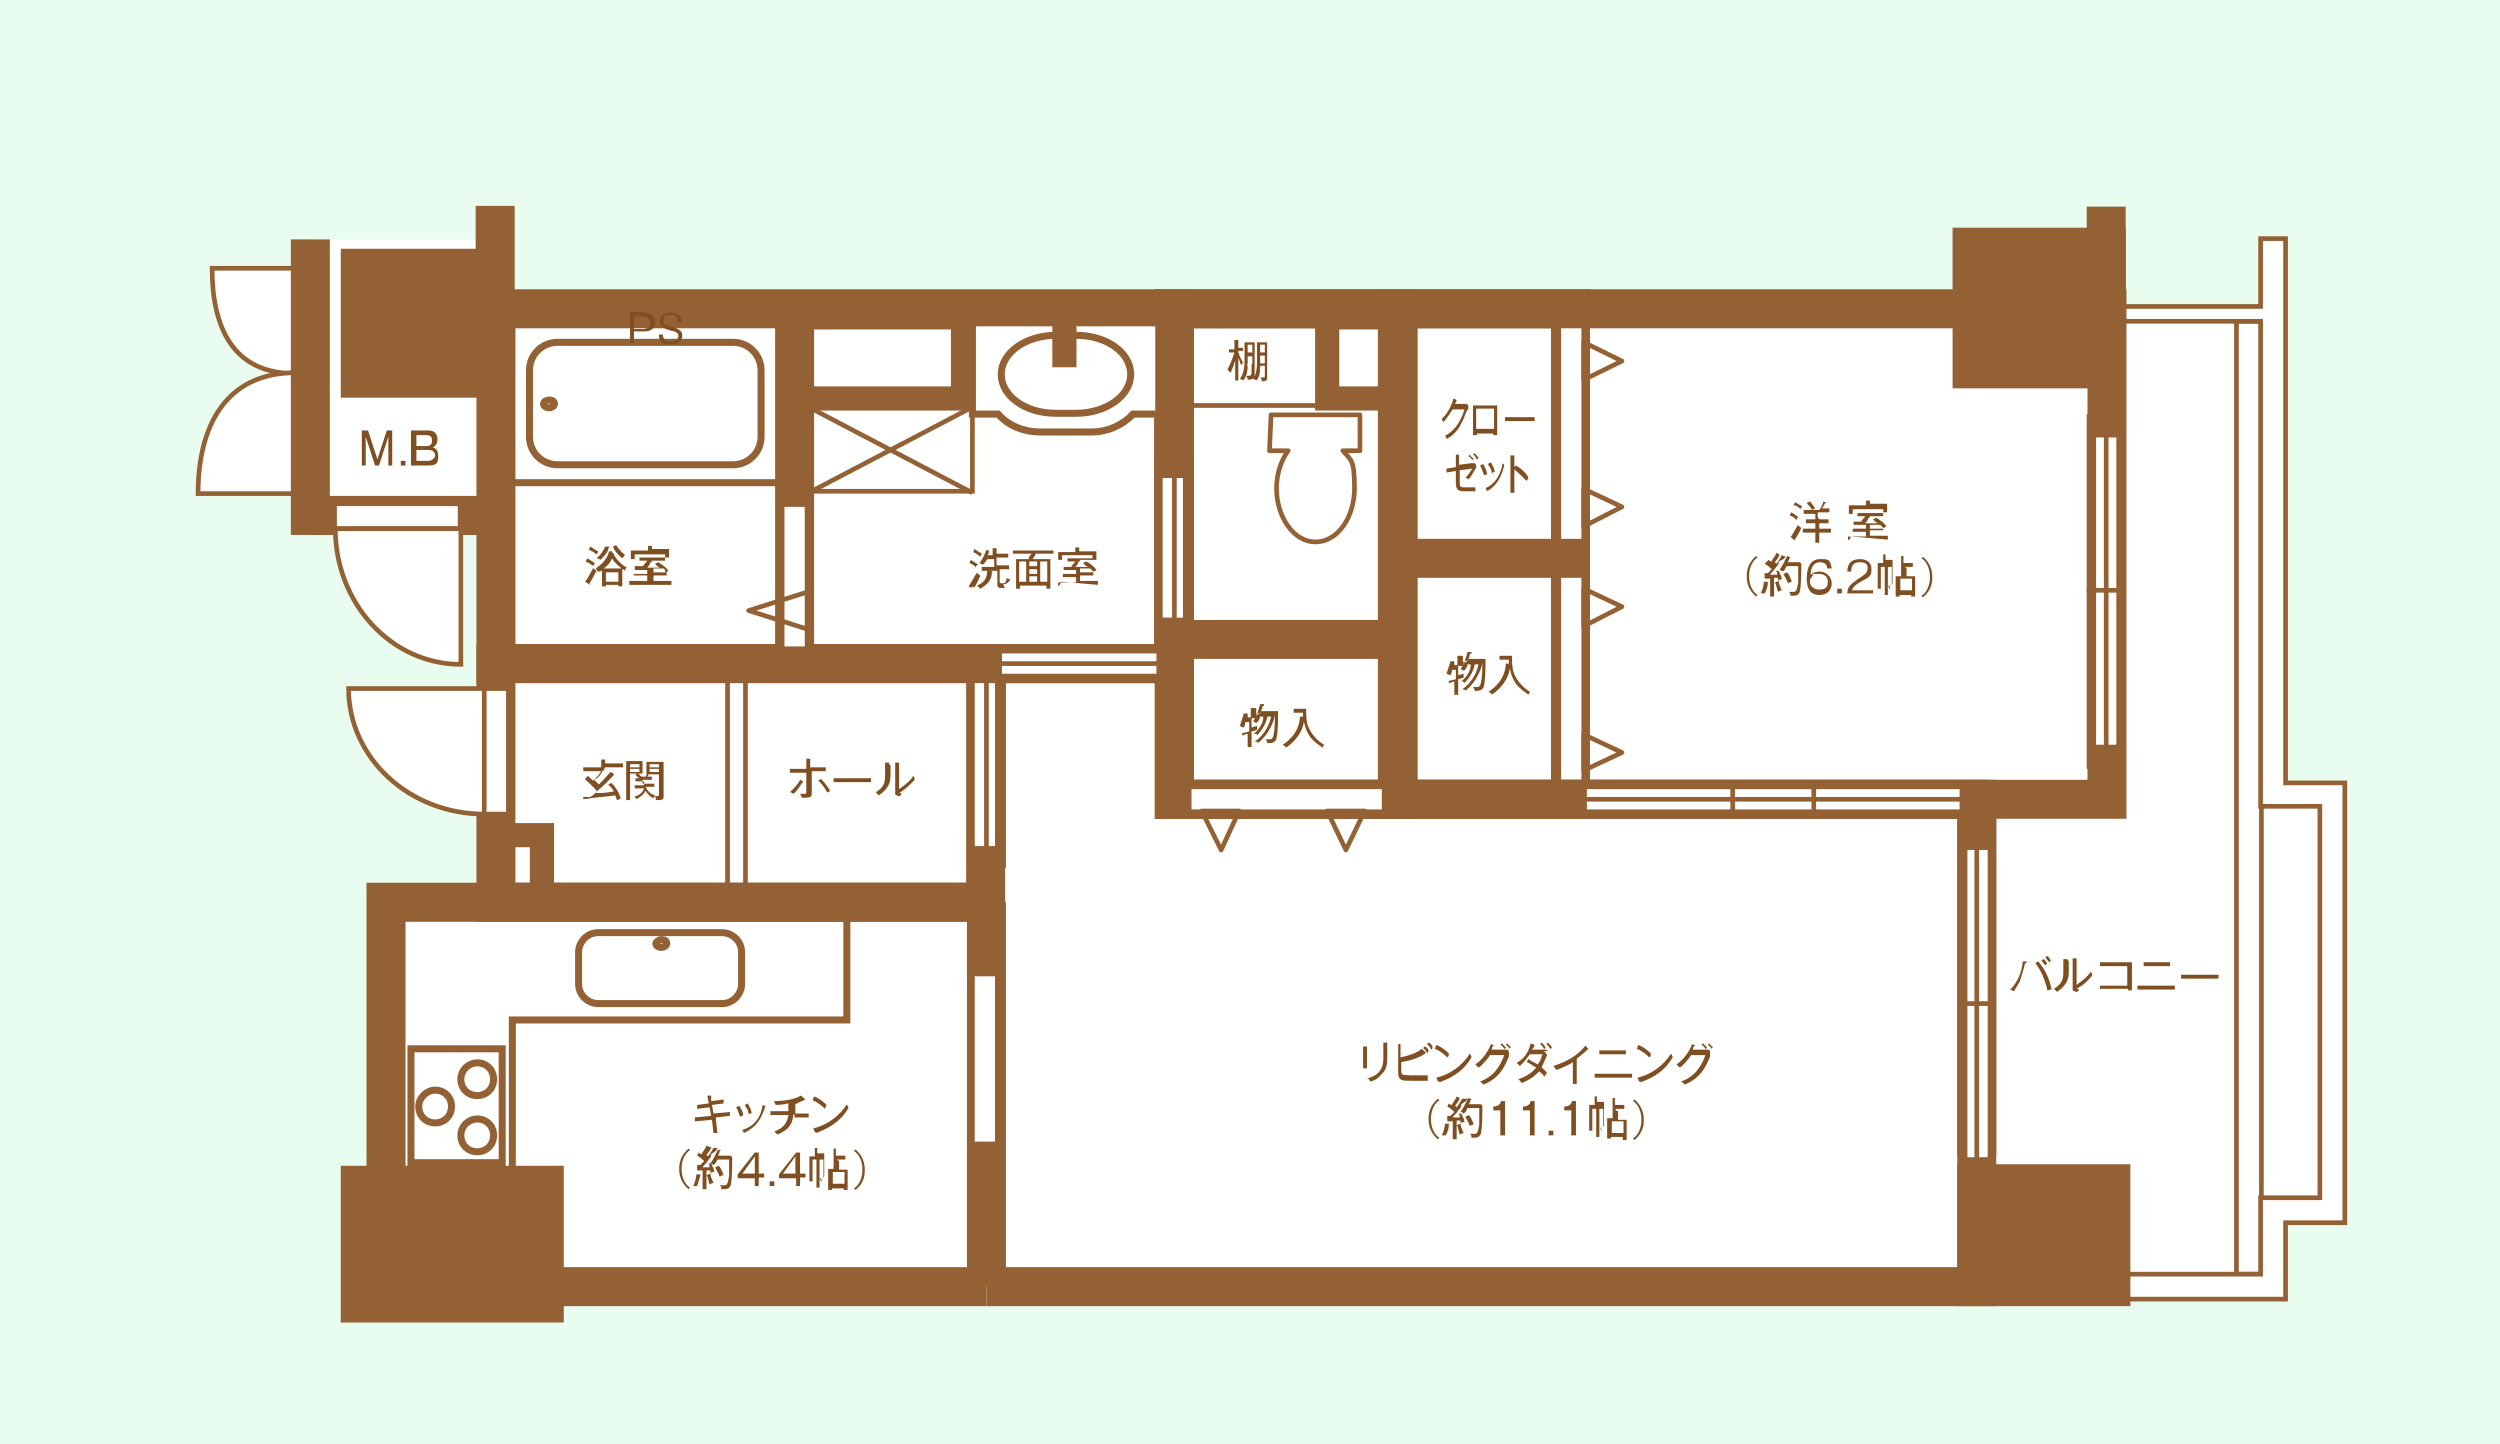 <?xml version="1.0" encoding="UTF-8"?>
<svg id="_レイヤー_1" data-name=" レイヤー 1" xmlns="http://www.w3.org/2000/svg" version="1.1" viewBox="0 0 320.6 185.2">
  <defs>
    <style>
      .cls-1, .cls-2 {
        stroke-width: .8px;
      }

      .cls-1, .cls-2, .cls-3, .cls-4, .cls-5, .cls-6, .cls-7, .cls-8, .cls-9, .cls-10, .cls-11 {
        stroke: #946134;
      }

      .cls-1, .cls-2, .cls-4, .cls-5, .cls-6, .cls-7, .cls-8, .cls-10, .cls-11 {
        stroke-miterlimit: 10;
      }

      .cls-1, .cls-8 {
        fill: #946134;
      }

      .cls-2, .cls-3, .cls-4, .cls-5, .cls-6, .cls-7 {
        fill: none;
      }

      .cls-12 {
        fill: #804f21;
      }

      .cls-12, .cls-13, .cls-14 {
        stroke-width: 0px;
      }

      .cls-3, .cls-4, .cls-9, .cls-10 {
        stroke-width: .6px;
      }

      .cls-3, .cls-9 {
        stroke-linecap: round;
        stroke-linejoin: round;
      }

      .cls-5, .cls-8 {
        stroke-width: 5px;
      }

      .cls-6, .cls-11 {
        stroke-width: .9px;
      }

      .cls-7 {
        stroke-width: 3.1px;
      }

      .cls-13 {
        fill: #e8fcef;
      }

      .cls-9, .cls-10, .cls-14, .cls-11 {
        fill: #fff;
      }
    </style>
  </defs>
  <rect class="cls-13" x="-3.1" y="-.7" width="334.9" height="190.7"/>
  <g>
    <polygon class="cls-14" points="289.9 39.3 268.5 39.3 268.5 100.9 252 100.9 252 166.6 293.2 166.6 293.2 156.7 300.8 156.7 300.8 100.3 293.2 100.3 293.2 92.8 293.2 37.9 293.2 30.6 289.9 30.6 289.9 39.3"/>
    <g>
      <g>
        <polyline class="cls-14" points="128.3 166.8 51.2 166.8 51.2 117.5 128.3 117.5"/>
        <rect class="cls-14" x="65.5" y="86.9" width="62.8" height="30.6"/>
        <polyline class="cls-14" points="128.3 166.8 255.4 166.8 255.4 104.4 152.3 104.4 152.3 86.9 128.3 86.9"/>
        <rect class="cls-14" x="152.3" y="41.4" width="119.6" height="62.9"/>
        <rect class="cls-14" x="65.5" y="41.4" width="86.9" height="45.5"/>
      </g>
      <rect class="cls-14" x="39.8" y="30.7" width="23.4" height="35.5"/>
      <g>
        <path class="cls-9" d="M163,57.8h2.2c-.9,1.2-1.5,3-1.5,4.8,0,3.7,2.2,6.9,5,6.9s5-3.1,5-6.9-.5-3.6-1.5-4.8h2.2v-4.6h-11.4l-.2,4.6h0Z"/>
        <polygon class="cls-11" points="51.5 130.8 51.5 150.5 65.7 150.5 65.7 130.8 108.6 130.8 108.6 117.7 65.7 117.7 51.5 117.7 51.5 130.8"/>
        <rect class="cls-5" x="179.2" y="39.6" width="22.2" height="62.9"/>
        <rect class="cls-10" x="199.9" y="39.6" width="3.2" height="62.9"/>
        <rect class="cls-10" x="286.8" y="41.2" width="3.2" height="122.2"/>
        <path class="cls-10" d="M289.9,39.3h-21.5v61.6h-16.5v65.7h41.2v-9.8h7.6v-56.4h-7.6V30.6h-3.2v8.7h0ZM289.9,92.8v10.6h7.6v50.2h-7.6v9.8h-34.8v-59.4h16.5v-62.8h18.3v51.6h0Z"/>
        <line class="cls-5" x1="126.5" y1="115.7" x2="126.5" y2="165"/>
        <polyline class="cls-5" points="126.5 165 49.5 165 49.5 115.7 126.5 115.7"/>
        <rect class="cls-5" x="63.6" y="85.1" width="62.8" height="30.6"/>
        <rect class="cls-10" x="62" y="88.3" width="3.2" height="16.1"/>
        <rect class="cls-4" x="93.3" y="85.1" width="2.3" height="30.6"/>
        <polyline class="cls-5" points="126.5 165 253.5 165 253.5 102.5 150.6 102.5 150.6 85.1 126.5 85.1"/>
        <rect class="cls-5" x="150.6" y="39.6" width="119.6" height="62.9"/>
        <rect class="cls-5" x="63.6" y="39.6" width="86.9" height="45.5"/>
        <path class="cls-1" d="M152.3,37.7v49.2H61.8v-49.2h90.4ZM148.7,83.3v-41.9h-83.2v41.9s83.2,0,83.2,0Z"/>
        <line class="cls-5" x1="101.9" y1="39.6" x2="101.9" y2="85.1"/>
        <rect class="cls-10" x="100.3" y="64.7" width="3.2" height="18.5"/>
        <line class="cls-5" x1="253.5" y1="102.5" x2="253.5" y2="148"/>
        <line class="cls-4" x1="255.1" y1="108.7" x2="255.1" y2="148.6"/>
        <g>
          <rect class="cls-10" x="252" y="108.7" width="3.2" height="40"/>
          <line class="cls-4" x1="253.5" y1="108.7" x2="253.5" y2="148.6"/>
          <line class="cls-4" x1="255.9" y1="128.7" x2="251.1" y2="128.7"/>
        </g>
        <line class="cls-5" x1="270.1" y1="53.1" x2="270.1" y2="98.6"/>
        <line class="cls-4" x1="271.7" y1="55.8" x2="271.7" y2="95.8"/>
        <g>
          <rect class="cls-10" x="268.5" y="55.8" width="3.2" height="40"/>
          <line class="cls-4" x1="270.1" y1="55.8" x2="270.1" y2="95.8"/>
          <line class="cls-4" x1="272.5" y1="75.7" x2="267.6" y2="75.7"/>
        </g>
        <line class="cls-5" x1="254.7" y1="102.5" x2="200.3" y2="102.5"/>
        <line class="cls-4" x1="252" y1="104" x2="203.1" y2="104"/>
        <g>
          <rect class="cls-10" x="203.1" y="100.9" width="48.8" height="3.2"/>
          <line class="cls-4" x1="252" y1="102.5" x2="203.1" y2="102.5"/>
          <g>
            <line class="cls-2" x1="203.1" y1="104.9" x2="203.1" y2="100.1"/>
            <line class="cls-4" x1="222.2" y1="104.9" x2="222.2" y2="100.1"/>
            <line class="cls-4" x1="232.6" y1="104.9" x2="232.6" y2="100.1"/>
            <line class="cls-2" x1="251.7" y1="104.9" x2="251.7" y2="100.1"/>
          </g>
        </g>
        <path class="cls-10" d="M44.7,88.3c0,8.9,7.8,16.1,17.4,16.1v-16.1s-17.4,0-17.4,0Z"/>
        <path class="cls-10" d="M27.2,34.4c0,7.5,2.6,13.5,10.6,13.5v-13.5s-10.6,0-10.6,0Z"/>
        <path class="cls-10" d="M25.4,63.3c0-8.6,3.5-15.5,12.5-15.5v15.5h-12.5Z"/>
        <rect class="cls-5" x="150.6" y="39.6" width="28.7" height="62.9"/>
        <line class="cls-5" x1="150.6" y1="82" x2="179.2" y2="82"/>
        <line class="cls-5" x1="179.2" y1="71.6" x2="202.9" y2="71.6"/>
        <rect class="cls-8" x="46.2" y="152" width="23.6" height="15.1"/>
        <rect class="cls-8" x="253.5" y="151.8" width="17.2" height="13.2"/>
        <rect class="cls-8" x="252.9" y="31.7" width="17.2" height="15.6"/>
        <line class="cls-5" x1="270.1" y1="26.5" x2="270.1" y2="42.2"/>
        <rect class="cls-8" x="46.2" y="34.4" width="17.2" height="14.1"/>
        <line class="cls-5" x1="63.5" y1="26.4" x2="63.5" y2="42"/>
        <polyline class="cls-5" points="39.8 30.7 39.8 66.1 63 66.1"/>
        <path class="cls-6" d="M92.6,119.6c1.3,0,2.5,1.1,2.5,2.5v4.1c0,1.3-1.1,2.5-2.5,2.5h-15.9c-1.3,0-2.5-1.1-2.5-2.5v-4.1c0-1.3,1.1-2.5,2.5-2.5h15.9Z"/>
        <rect class="cls-6" x="52.7" y="134.5" width="11.7" height="14.6"/>
        <g>
          <g>
            <path class="cls-6" d="M61.2,143.5c1.2,0,2.1.9,2.1,2.1s-.9,2.1-2.1,2.1-2.1-.9-2.1-2.1,1-2.1,2.1-2.1Z"/>
            <path class="cls-6" d="M61.2,136.3c1.2,0,2.1.9,2.1,2.1s-.9,2.1-2.1,2.1-2.1-.9-2.1-2.1,1-2.1,2.1-2.1Z"/>
          </g>
          <path class="cls-6" d="M55.8,139.8c1.2,0,2.1.9,2.1,2.1s-.9,2.1-2.1,2.1-2.1-.9-2.1-2.1c0-1.1,1-2.1,2.1-2.1Z"/>
        </g>
        <g>
          <path class="cls-11" d="M124.7,41.4v11.7h3.3c1.3,1.5,3.3,2.3,5.4,2.3h6.5c2.2,0,4.1-.9,5.4-2.3h3.3v-11.7s-23.7,0-23.7,0Z"/>
          <path class="cls-6" d="M138,43c3.9,0,7,2.2,7,5s-3.2,5-7,5h-2.6c-3.9,0-7-2.2-7-5s3.2-5,7-5c0,0,2.6,0,2.6,0Z"/>
        </g>
        <line class="cls-5" x1="62.9" y1="66.1" x2="39.8" y2="66.1"/>
        <rect class="cls-10" x="42.9" y="64.6" width="16.1" height="3.2"/>
        <path class="cls-10" d="M59.1,85.2c-8.9,0-16.1-7.8-16.1-17.4h16.1v17.4Z"/>
        <path class="cls-6" d="M84.8,120.5c.5,0,.7.2.7.5s-.4.5-.7.5-.7-.2-.7-.5c0-.2.4-.5.7-.5Z"/>
        <g>
          <rect class="cls-6" x="65.5" y="41.4" width="34.7" height="20.5"/>
          <path class="cls-6" d="M94,43.9c2,0,3.6,1.6,3.6,3.6v8.5c0,2-1.6,3.6-3.6,3.6h-22.5c-2,0-3.6-1.6-3.6-3.6v-8.5c0-2,1.6-3.6,3.6-3.6h22.5Z"/>
          <path class="cls-6" d="M70.4,51.3c.5,0,.7.2.7.5s-.4.5-.7.5-.7-.2-.7-.5.4-.5.7-.5Z"/>
        </g>
        <polygon class="cls-3" points="103.6 80.7 96 78.3 103.6 75.9 103.6 80.7"/>
        <rect class="cls-10" x="152.5" y="100.9" width="25" height="3.2"/>
        <g>
          <polygon class="cls-3" points="175 104 172.6 109 170.2 104 175 104"/>
          <polygon class="cls-3" points="158.9 104 156.6 109 154.1 104 158.9 104"/>
        </g>
        <line class="cls-5" x1="126.5" y1="111.3" x2="126.5" y2="83.8"/>
        <rect class="cls-10" x="124.7" y="87" width="3.2" height="21.8"/>
        <rect class="cls-10" x="124.7" y="124.9" width="3.2" height="21.8"/>
        <line class="cls-4" x1="126.5" y1="108.7" x2="126.5" y2="87"/>
        <line class="cls-5" x1="124.4" y1="85.1" x2="151.8" y2="85.1"/>
        <rect class="cls-10" x="128.2" y="83.5" width="20.4" height="3.2"/>
        <line class="cls-4" x1="126.8" y1="85.1" x2="148.7" y2="85.1"/>
        <rect class="cls-7" x="63.6" y="107.1" width="5.9" height="8.6"/>
        <rect class="cls-7" x="102.2" y="40.7" width="21.3" height="10.4"/>
        <rect class="cls-7" x="170.2" y="40.7" width="9" height="10.4"/>
        <path class="cls-4" d="M124.7,52.2v10.8h-21v-10.8s21,0,21,0Z"/>
        <path class="cls-4" d="M169.2,41.2v10.8h-18v-10.8h18Z"/>
        <line class="cls-4" x1="103.7" y1="52.2" x2="124.7" y2="63.2"/>
        <line class="cls-4" x1="124.7" y1="52.2" x2="103.7" y2="63.2"/>
        <line class="cls-7" x1="136.5" y1="47.1" x2="136.5" y2="38.8"/>
        <g>
          <polygon class="cls-3" points="203.1 75.5 208 77.8 203.1 80.3 203.1 75.5"/>
          <polygon class="cls-3" points="203.1 94.2 208 96.5 203.1 98.8 203.1 94.2"/>
        </g>
        <g>
          <polygon class="cls-3" points="203.1 43.9 208 46.3 203.1 48.7 203.1 43.9"/>
          <polygon class="cls-3" points="203.1 62.7 208 65 203.1 67.5 203.1 62.7"/>
        </g>
        <line class="cls-5" x1="150.6" y1="83.3" x2="150.6" y2="58.5"/>
        <rect class="cls-10" x="148.8" y="61" width="3.2" height="18.5"/>
        <line class="cls-4" x1="150.6" y1="79.5" x2="150.6" y2="61"/>
      </g>
      <g>
        <path class="cls-12" d="M91.8,143.5l.2,1.8h-.5c0,0-.2-1.7-.2-1.7l-2.2.2v-.5c0,0,2.1-.2,2.1-.2l-.2-1.1-1.6.2v-.5c0,0,1.5-.2,1.5-.2l-.2-1h.5c0,0,0,0,0,0,0,0,0,0,0,0v.7c0,0,1.6-.2,1.6-.2v.5c0,0-1.5.2-1.5.2l.2,1.1,2.1-.2v.5c0,0-1.8.2-1.8.2h0Z"/>
        <path class="cls-12" d="M94.9,143.2c-.2-.5-.2-.7-.5-1.2l.4-.2c.2.4.5.7.5,1.2,0,0-.2.2-.4.2ZM98.1,142c-.5,1.6-1.2,2.6-2.7,3.3,0-.2-.2-.2-.2-.4.7-.2,2.3-.9,2.6-3.2l.4.2c.1,0,.2,0,.2,0,0,0,0,0-.2,0h0ZM96,142.9c0-.5-.2-.7-.5-1.2l.4-.2c.2.4.4.7.5,1.2,0,0,0,0-.4.2Z"/>
        <path class="cls-12" d="M101.7,143c0,1.6-1.3,2.2-2,2.5,0,0-.2-.2-.4-.4.5-.2,1.6-.6,1.8-2.1h-2.3v-.5h2.3v-1c-.9.2-1.5.2-1.6.2,0,0-.2-.2-.2-.5,1.2,0,2.6-.2,3.4-.7l.5.4h0c0,0,0,.2,0,.2h0c-.2,0-.6.2-1.2.5v1.2h1.7v.5h-1.8v-.4h0Z"/>
        <path class="cls-12" d="M105.8,142.2c-.7-.7-1.3-1-1.6-1.1l.2-.5c.5.2,1,.5,1.6,1.1,0,0-.2.4-.2.5ZM104.7,145.2q0,0,0,0c0,0-.2,0-.2,0l-.2-.5c1.7-.4,3.3-1.5,4.3-3.1,0,.2.2.2.2.5-1.2,2.1-3.2,2.8-4.1,3.2Z"/>
        <path class="cls-12" d="M88.5,147.5c-.4.2-1.1,1-1.1,2.4s.7,2.2,1.1,2.4l-.2.2c-1.2-1-1.2-2.2-1.2-2.6s0-1.6,1.2-2.6l.2.2v.2Z"/>
        <path class="cls-12" d="M91.2,148h0c0,.2,0,.2,0,.2,0,.2-.5.7-.6.9-.2.2-.4.4-.5.6.2,0,.5,0,.9,0,0-.2,0-.4-.2-.5h.4c.2.5.4.7.4,1.1-.2,0-.4,0-.5.2,0,0,0-.2,0-.4,0,0-.5,0-.5,0v2.4h-.5v-2.4c-.2,0-.5,0-.7,0,0,0,0,0,0,0,0,0,0,0,0-.2v-.5h.4c.1-.1.3-.3.5-.5-.2-.2-.5-.5-.9-.7l.2-.4c.1.1.2.2.4.2,0-.2.5-.7.6-1.1l.4.2c0,0,0,0,0,0,0,0,0,0,0,0h.2c0,.2-.2.5-.6,1l.2.2c0,0,.5-.7.7-1.1h.5l-.2.4ZM89.8,150.6h0c0,.1,0,.2,0,.2l-.4,1.3c0,0-.2,0-.5,0,.2-.4.4-1.1.4-1.5h.5ZM91.1,150.5c0,.4.2.7.4,1.2,0,0-.2,0-.5.2-.2-.6-.2-1-.4-1.2l.5-.2ZM93.9,148.4c0,.9,0,2.8-.2,3.6-.2.5-.5.5-1.2.5,0-.2,0-.4-.2-.5h.5c.4,0,.5,0,.7-1.2,0-.4,0-.9,0-2.1h-1.5c-.2.4-.2.5-.5.7-.2-.2-.4-.2-.4-.2.5-.7.7-1.3,1-1.8l.4.2c0,0,0,0,0,0,0,0,0,0-.2,0,0,.2-.2.5-.2.6h1.6,0ZM92.2,149.5c.5.7.5,1.1.6,1.2,0,0-.2,0-.5.2-.2-.5-.5-1-.6-1.2l.5-.2Z"/>
        <path class="cls-12" d="M97.3,150.5h.7v.5h-.7v1.1h-.5v-1h-2.2v-.5l2.2-2.8h.5v2.8h0ZM96.8,150.5v-2.2l-1.6,2.2h1.6Z"/>
        <path class="cls-12" d="M99.3,152.1h-.6v-.6h.6v.6Z"/>
        <path class="cls-12" d="M102.6,150.5h.7v.5h-.7v1.1h-.5v-1h-2.2v-.5l2.2-2.8h.5v2.8h0ZM102,150.5v-2.2l-1.6,2.2h1.6Z"/>
        <path class="cls-12" d="M105.4,151.6c0-.2,0-.4-.2-.5h.2c0,0,.2,0,.2-.2v-2.2h-.5v3.6h-.4v-3.6h-.5v2.8h-.4v-3.2h.7v-1.1h.5c0,0,0,0,0,0s0,0-.2,0v.7h.9v2.7c0,.4,0,.5-.6.5h0ZM107.6,148.9v1.1h1.1v2.6h-.5v-.2h-1.5v.2h-.5v-2.7h.7v-2.6h.5c0,0,0,0,0,0,0,0,0,0-.2,0v.9h1.2v.5h-1.1,0ZM108.3,150.3h-1.5v1.5h1.5v-1.5Z"/>
        <path class="cls-12" d="M109.7,152.6l-.2-.2c.4-.2,1.1-1,1.1-2.4s-.7-2.2-1.1-2.4l.2-.2c1.1.9,1.2,2.1,1.2,2.6s0,1.7-1.2,2.6v-.2Z"/>
      </g>
      <g>
        <path class="cls-12" d="M175.3,134.4v2.6h-.5v-2.8h.5c0,0,0,0,0,.2q0,.1,0,0h0ZM177.9,134.2v1.7c0,.7-.2,1.3-.5,1.6s-.7,1-1.7,1.2c0-.2-.2-.4-.4-.4,2.1-.5,2.1-2,2.1-2.6v-2h.5c0,.1,0,.2,0,.4.2,0,0,0,0,0h0Z"/>
        <path class="cls-12" d="M183.1,138.6h-2.1c-1.2,0-1.7,0-1.7-1.1v-3.6h.5c0,0,0,0,0,0,0,0,0,0-.2,0v1.7c1-.2,2.2-.6,2.7-1.1l.5.4h0c0,.2,0,.2,0,.2h0c-.6.4-1.7.9-3.1,1.1v1c0,.6,0,.7,1.2.7s1.6,0,2.2,0c0,.2,0,.4,0,.5h0ZM183,135c0,0-.2-.4-.5-.6l.2-.2c.2,0,.5.4.5.5,0,0,0,.2-.2.4h0ZM183.5,134.5c-.2-.4-.4-.5-.5-.6l.2-.2c.2,0,.5.4.5.5,0,.2,0,.4-.2.4h0Z"/>
        <path class="cls-12" d="M185.6,135.6c-.7-.7-1.3-1-1.6-1.1l.2-.5c.5.2,1,.5,1.6,1.1,0,.2,0,.4-.2.5ZM184.6,138.7q0,0,0,0c0,0-.2,0-.2,0l-.2-.5c1.7-.4,3.3-1.5,4.3-3.1,0,.2.2.2.2.5-1.2,2.1-3.1,2.8-4.1,3.2Z"/>
        <path class="cls-12" d="M193.5,135.5c-.5,1.2-1.2,2.8-3.3,3.6,0-.2-.2-.2-.4-.4,1-.4,2.3-1.1,3.1-3.4h-1.8c-.5.7-1.2,1.5-1.5,1.6l-.4-.4c.9-.6,1.6-1.6,2-2.6l.5.2c0,0,0,0,0,0,0,0,0,0-.2,0-.2.2-.2.4-.2.5h1.6c.2,0,.2,0,.4,0l.2.2c0,0,0,.2,0,.4h0ZM192.9,134.5c0,0-.2-.4-.5-.5l.2-.2.5.5c0,0,0,.2-.2.2ZM193.6,134.5c0,0-.2-.4-.5-.5l.2-.2c.2.2.4.5.5.5,0,0-.2.1-.4.2h0Z"/>
        <path class="cls-12" d="M198.4,135.3c-.5,1.1-.5,1.2-.7,1.6.5.4.6.6.7.7,0,0-.2.2-.4.5,0-.2-.2-.4-.6-.7-.5.5-1.2,1.1-2.3,1.5,0,0,0-.2-.4-.5.6-.2,1.6-.6,2.3-1.5-.4-.2-.7-.5-1.2-.7l.2-.4c.2.2.6.4,1.2.7.4-.5.5-1,.6-1.3h-1.6c-.2.2-.6.9-1.3,1.5l-.4-.4c1.1-.6,1.6-1.6,1.8-2.5l.5.2c0,0,0,0,0,0,0,0,0,0,0,0,0,.2-.2.5-.4.6h1.5c.1,0,.2,0,.4,0l.2.2c-.3,0-.5,0-.5,0l.2.2ZM198,134.5c0,0-.2-.4-.5-.6l.2-.2c0,0,.4.4.5.6,0,0,0,.2-.2.2ZM198.8,134.5c0,0-.2-.4-.5-.6l.2-.2c.2.2.5.5.5.6,0,0,0,.2-.2.2Z"/>
        <path class="cls-12" d="M203.7,134.5h0c-.7.7-1.5,1.2-1.5,1.3v3.2h-.5v-2.8c-.2.2-1.2.7-2.1,1,0,0-.2-.2-.4-.5,1.6-.5,3.1-1.3,4.1-2.6l.5.5q0,0,0,0c0,0,0,0,0,0Z"/>
        <path class="cls-12" d="M204.5,138.2v-.5h4.8v.5h-4.8ZM205.1,135.2v-.5h3.4v.5h-3.4Z"/>
        <path class="cls-12" d="M211.5,135.6c-.7-.7-1.3-1-1.6-1.1l.2-.5c.5.2,1,.5,1.6,1.1,0,.2,0,.4-.2.5ZM210.4,138.7q0,0,0,0c0,0-.2,0-.2,0l-.2-.5c1.7-.4,3.3-1.5,4.3-3.1,0,.2.2.2.2.5-1.2,2.1-3.1,2.8-4.1,3.2Z"/>
        <path class="cls-12" d="M219.3,135.5c-.5,1.2-1.2,2.8-3.3,3.6,0-.2-.2-.2-.4-.4,1-.4,2.3-1.1,3.1-3.4h-1.8c-.5.7-1.2,1.5-1.5,1.6l-.4-.4c.9-.6,1.6-1.6,2-2.6l.5.2c0,0,0,0,0,0,0,0,0,0-.2,0-.2.2-.2.4-.2.5h1.6c.2,0,.2,0,.4,0l.2.2c0,0,0,.2,0,.4h0ZM218.7,134.5c0,0-.2-.4-.5-.5l.2-.2.5.5c0,0,0,.2-.2.2ZM219.5,134.5c0,0-.2-.4-.5-.5l.2-.2c.2.2.4.5.5.5,0,0-.2.1-.4.2h0Z"/>
        <path class="cls-12" d="M184.6,141.1c-.4.2-1.1,1-1.1,2.4s.7,2.2,1.1,2.4l-.2.2c-1.2-1-1.2-2.2-1.2-2.6s0-1.6,1.2-2.6l.2.2v.2Z"/>
        <path class="cls-12" d="M187.4,141.6h0c0,.2,0,.2,0,.2,0,.2-.5.7-.6.9-.2.2-.4.4-.5.6.2,0,.5,0,.9,0,0-.2,0-.4-.2-.5h.4c.2.5.4.7.4,1.1-.2,0-.4,0-.5.2,0,0,0-.2,0-.4,0,0-.5,0-.5,0v2.4h-.5v-2.3c-.2,0-.5,0-.7,0,0,0,0,0,0,0,0,0,0,0,0-.2v-.5h.4c.1-.1.3-.3.5-.5-.2-.2-.5-.5-.9-.7l.2-.4c.1.1.2.2.4.2,0-.2.5-.7.6-1.1l.4.2c0,0,0,0,0,0,0,0,0,0,0,0h0c0,.2-.2.5-.6,1l.2.2c0,0,.5-.7.7-1.1h.7l-.2.3ZM185.8,144.1q0,0,0,0c0,0,0,0,0,.2,0,.5-.2.9-.4,1.3,0,0-.2,0-.5,0,.2-.4.4-1.1.4-1.5h.5ZM187.3,144.1c0,.4.2.7.4,1.2,0,0-.2,0-.5.2-.2-.6-.2-1-.4-1.2l.5-.2ZM190.1,141.8c0,.9,0,2.8-.2,3.6-.2.5-.5.5-1.2.5,0-.2,0-.4-.2-.5h.5c.4,0,.5,0,.7-1.2,0-.4,0-.9,0-2.1h-1.5c-.2.4-.2.5-.5.7-.2-.2-.4-.2-.4-.2.5-.7.7-1.3,1-1.8l.5.2c0,0,0,0,0,0,0,0,0,0-.2,0,0,.2-.2.5-.2.6h1.5,0ZM188.4,143c.5.7.5,1.1.6,1.2,0,0-.2,0-.5.2-.2-.5-.5-1-.6-1.2l.5-.2Z"/>
        <path class="cls-12" d="M192.9,145.6h-.5v-3.2h-.9v-.5c.5,0,.9-.2,1-.7h.5v4.4h0Z"/>
        <path class="cls-12" d="M196.7,145.6h-.5v-3.2h-.9v-.5c.5,0,.9-.2,1-.7h.5v4.4h0Z"/>
        <path class="cls-12" d="M199.2,145.6h-.6v-.6h.6v.6Z"/>
        <path class="cls-12" d="M202,145.6h-.5v-3.2h-.9v-.5c.5,0,.9-.2,1-.7h.5v4.4h0Z"/>
        <path class="cls-12" d="M205.4,145.1c0-.2,0-.4-.2-.5h.2c0,0,.2,0,.2-.2v-2.2h-.5v3.6h-.4v-3.6h-.5v2.8h-.4v-3.3h.7v-1.1h.5c0,0,0,0,0,0s0,0-.2,0v.7h.9v2.7c0,.5,0,.6-.5.6h0ZM207.5,142.5v1.1h1.1v2.6h-.5v-.4h-1.5v.2h-.5v-2.6h.7v-2.6h.5c0,0,0,0,0,0,0,0,0,0-.2,0v.9h1.2v.5h-1.1v.2ZM208.2,143.8h-1.5v1.5h1.5v-1.5Z"/>
        <path class="cls-12" d="M209.6,146.2l-.2-.2c.4-.2,1.1-1,1.1-2.4s-.7-2.2-1.1-2.4l.2-.2c1.1.9,1.2,2.1,1.2,2.6s0,1.6-1.2,2.6v-.2Z"/>
      </g>
      <g>
        <path class="cls-12" d="M187.6,84.9v.5h-.6v1.2c0,0,.6-.2.7-.2,0,.1,0,.3,0,.5,0,0-.6.2-.7.2v2h-.5v-1.7c-.2,0-.5.2-.7.2,0,0,0,.2,0,.2s0,0,0,0v-.5c0,0,.2,0,.9-.2v-1.2h-.5c0,0,0,.4-.2.7l-.5-.2c.2-.6.4-1.2.5-1.6h.5s0,0,0,0,0,0,0,0c0,.2,0,.4,0,.5h.4v-1.2h.5c0,0,.2,0,.2,0s0,0,0,0v1l.7-.4h-.2ZM188.2,85.3c-.2.5-.4.7-.5.7-.2,0-.2-.2-.4-.2.5-.7.7-1.5.9-2.2h.5c0,0,0,0,0,.2s0,0-.2,0c0,.4-.2.7-.2.7h2.2c0,1.1,0,2.6-.2,3.5-.2.5-.4.6-1.2.6,0-.2,0-.2-.2-.5h.5c.2,0,.4,0,.5-.5.2-.7.2-2.2.2-2.6h0c0,.2-.5,2.3-2.2,3.6,0-.2-.2-.2-.4-.2,1.5-1,2-2.6,2.1-3.2h-.5c0,.5-.5,1.6-1.3,2.4,0-.2-.2-.2-.4-.2,1-.9,1.2-1.6,1.2-2.2h-.5Z"/>
        <path class="cls-12" d="M195.9,89c-.9-.6-1.5-1.2-1.6-1.5-.5-.7-.6-1.5-.7-1.8,0,.5-.4,2.1-2.3,3.4,0-.2-.2-.2-.4-.4,2-1.3,2.2-3,2.2-3.6h.4v-.5h-1.2v-.5h1.6c0,.7,0,1.5.2,2.1.4,1.2,1.5,2.2,2.1,2.5,0,0,0,0-.2.4h0Z"/>
      </g>
      <g>
        <path class="cls-12" d="M188.1,52.7c-.5,1.2-1,2.8-2.6,3.6,0,0,0-.2-.2-.4.7-.4,1.8-1.1,2.5-3.4h-1.5c-.5.7-1,1.5-1.2,1.6,0,0-.2-.2-.2-.4.7-.6,1.2-1.6,1.5-2.6l.4.2s0,0,0,0,0,0,0,0c0,.2-.2.4-.2.5h1.3c.2,0,.2,0,.2,0l.2.2c0,0,0,.2,0,.4h0Z"/>
        <path class="cls-12" d="M189.4,55.4v.4h-.5v-3.8h3.1v3.8h-.5v-.2h-2.2v-.2ZM191.6,55v-2.6h-2.3v2.6h2.3Z"/>
        <path class="cls-12" d="M193,54v-.5h3.8v.5h-3.8Z"/>
        <path class="cls-12" d="M189.3,60c-.5.7-.5,1-1,1.5,0,0,0-.2-.4-.2.4-.4.6-.7.9-1.2l-1.6.2v1.5c0,.6,0,.7.7.7s1,0,1.3,0v.5h-1.5c-.7,0-1-.2-1-1.1v-1.5l-1.2.2v-.5l1.2-.2v-1.6h.4c0,0,0,0,0,0,0,0,0,0,0,0v1.3l1.6-.2c.2,0,.2,0,.4,0l.2.2c0,.1,0,.2,0,.4h0ZM188.8,59c0,0-.2-.4-.5-.5l.2-.2c0,0,.2.4.5.5,0,0-.1.1-.2.2ZM189.4,58.9c-.2-.2-.2-.5-.5-.6l.2-.2c.2.2.4.5.5.6,0,0,0,.2-.2.2Z"/>
        <path class="cls-12" d="M190.3,60.9c-.2-.5-.2-.7-.5-1.2l.4-.2c.2.4.4.7.5,1.2,0,.2-.2.2-.4.2ZM192.9,59.7c-.4,1.6-1,2.6-2.2,3.3,0-.1-.1-.2-.2-.4.5-.2,1.8-.9,2.2-3.2l.2.2q0,0,0,0t0,0h0ZM191.3,60.7c0-.5-.2-.7-.5-1.2l.4-.2c.2.4.4.7.5,1.2,0,0-.2,0-.4.2Z"/>
        <path class="cls-12" d="M195.8,61.7c-.5-.5-1-1-1.6-1.5v3h-.5v-4.8h.5c0,0,0,0,0,0,0,0,0,0,0,0v1.5l.2-.2c.4.2,1.1.7,1.6,1.5,0,0,0,.2-.2.4h0Z"/>
      </g>
      <g>
        <path class="cls-12" d="M161.1,91.6v.5h-.6v1.2c0,0,.6-.2.7-.2,0,.1,0,.3,0,.5,0,0-.6.2-.7.2v2h-.5v-1.7c-.2,0-.5.2-.7.2,0,0,0,.2,0,.2s0,0,0,0v-.5c0,0,.2,0,.9-.2v-1.2h-.5c0,0,0,.4-.2.7-.1,0-.3-.1-.5-.2.2-.6.4-1.2.5-1.6h.5s0,0,0,0,0,0,0,0c0,.2,0,.4,0,.5h.4v-1.2h.5c0,0,.2,0,.2,0s0,0,0,0v1c.4-.4.7-.4.7-.4h-.2ZM161.6,92c-.2.5-.4.7-.5.7-.2,0-.2-.2-.4-.2.5-.7.7-1.5.9-2.2h.5c0,0,0,0,0,.2s0,0-.2,0c0,.4-.2.7-.2.7h2.2c0,1.1,0,2.6-.2,3.5-.2.5-.4.6-1.2.6,0-.2,0-.2-.2-.5h.5c.2,0,.4,0,.5-.5.2-.7.2-2.2.2-2.6h0c0,.2-.5,2.3-2.2,3.6,0-.2-.2-.2-.4-.2,1.5-1,2-2.6,2.1-3.2h-.5c0,.5-.5,1.6-1.3,2.4,0-.2-.2-.2-.4-.2,1-.9,1.2-1.6,1.2-2.2h-.5Z"/>
        <path class="cls-12" d="M169.5,95.8c-.9-.6-1.5-1.2-1.6-1.5-.5-.7-.6-1.5-.7-1.8,0,.5-.4,2.1-2.3,3.4,0-.2-.2-.2-.4-.4,2-1.3,2.2-3,2.2-3.6h.4v-.5h-1.2v-.5h1.6c0,.7,0,1.5.2,2.1.4,1.2,1.5,2.2,2.1,2.5,0,0,0,0-.2.4h0Z"/>
      </g>
      <path class="cls-12" d="M158.8,48.8h-.4v-2.6c-.2.7-.5,1.5-.6,1.6,0,0-.2-.2-.4-.4.5-.9.7-1.6.9-2.2h-.7v-.4h.7v-1.2h.5s0,0,0,0,0,0,0,0v1h.6v.4h-.6c0,.5.4,1.1.6,1.5-.1.1-.2.2-.2.4-.2-.4-.2-.6-.4-1v2.6h0ZM160,47c0,1.2-.5,1.7-.6,1.8,0,0-.2-.2-.4-.2.4-.6.6-1.2.6-2.4v-2.3h1.3v4.1c0,.5-.2.7-.9.7,0-.1,0-.3-.2-.5.5,0,.7,0,.7-.4v-1.1h-.6,0ZM160.6,45.2v-1h-.6v1h.6ZM160,45.7v1h.6v-1h-.6ZM161.6,47c0,1.1-.2,1.5-.5,1.8,0,0-.2-.2-.4-.2.5-.7.5-1.7.5-2.5v-2.2h1.3v4.4c0,.4,0,.6-.7.6,0-.2,0-.4-.2-.5h.4c.2,0,.2,0,.2-.2v-1.3h-.5,0ZM162.2,45.2v-1h-.6v1h.6ZM161.6,45.6v1h.6v-1h-.6Z"/>
      <g>
        <path class="cls-12" d="M229.7,65.7c.4.2.6.4.9.6,0,0-.2.2-.2.4-.2-.2-.5-.5-.9-.6l.2-.4ZM229.5,69c.5-.5.7-1.2,1.1-1.7,0,.2.2.2.4.4-.2.5-.6,1.2-.9,1.6,0,0,0,0,0,0,0,0,0,0,0,0h0l-.5-.5h0ZM230.2,64.4c.4.2.6.4.9.5,0,.2-.2.2-.2.4-.2-.2-.5-.5-.9-.5l.2-.4ZM233.3,66.6h1.2v.5h-1.2v.7h1.5v.5h-1.5v1.3h-.5v-1.3h-1.6v-.5h1.6v-.7h-1.2v-.5h1.2v-.7h-1.5v-.5h1.1c-.2-.4-.5-.6-.7-.9l.4-.2c.4.4.5.7.7.9-.2,0-.4.2-.4.2h.9c.4-.5.5-.9.5-1.1l.5.2s0,0,0,0,0,0-.2,0c-.2.2-.2.5-.5.7h1v.5h-1.5v.6h0Z"/>
        <path class="cls-12" d="M237,69.3v-.5h2.3v-.6h-1.7v-.4h1.7v-.5c-.8,0-1.3,0-1.6,0,0,0,0,0,0,0,0,0,0,0,0,0v-.4h1c0-.2.4-.5.5-.7h-1v-.4h3.3v.4h-1.7c0,.2,0,.2-.2.2,0,.2-.2.5-.4.7.7,0,.9,0,1.6,0-.4-.2-.5-.4-.6-.5l.4-.2c.4.2,1.1.7,1.3,1.1,0,0-.2.2-.4.2,0,0-.2-.2-.4-.4-.4,0-.6,0-1.1,0h0c0,0,0,0-.2,0v.5h1.7v.2h-1.7v.7h2.3v.5l-4.8-.4h0v.3ZM241.5,65.9v-.6h-3.9v.6h-.5v-1.1h2.2v-.6h.5s0,0,0,0,0,0,0,0v.4h2.2v1.1h-.5,0Z"/>
        <path class="cls-12" d="M225.4,71.5c-.4.2-1.1,1-1.1,2.4s.7,2.2,1.1,2.4l-.2.2c-1.2-1-1.2-2.2-1.2-2.6s0-1.6,1.2-2.6l.2.2v.2Z"/>
        <path class="cls-12" d="M228.1,72h0c0,.2,0,.2,0,.2,0,.2-.5.7-.6.9-.2.2-.4.4-.5.6.2,0,.5,0,.9,0,0-.2,0-.4-.2-.5h.4c.2.5.4.7.4,1.1-.2,0-.4,0-.5.2,0,0,0-.2,0-.4,0,0-.5,0-.5,0v2.4h-.5v-2.3c-.2,0-.5,0-.7,0,0,0,0,0,0,0,0,0,0,0,0-.2v-.5h.4c.1-.1.3-.3.5-.5-.2-.2-.5-.5-.9-.7l.5-.5c.1.1.2.2.4.2,0-.2.5-.7.6-1.1l.4.2c0,0,0,0,0,0,0,0,0,0,0,0h0c0,.2-.2.5-.6,1l.2.2c0,0,.5-.7.7-1.1l.5.2-.3.3ZM226.7,74.6h0c0,.1,0,.2,0,.2,0,.5-.2.9-.4,1.3,0,0-.2,0-.5,0,.2-.4.4-1.1.4-1.5h.5ZM228.1,74.5c0,.4.2.7.4,1.2,0,0-.2,0-.5.2-.2-.6-.2-1-.4-1.2l.5-.2ZM231,72.3c0,.9,0,2.8-.2,3.6-.2.5-.5.5-1.2.5,0-.2,0-.4-.2-.5h.5c.4,0,.5,0,.7-1.2,0-.4,0-.9,0-2.1h-1.5c-.2.4-.2.5-.5.7-.2-.2-.4-.2-.4-.2.5-.7.7-1.3,1-1.8l.5.2c0,0,0,0,0,0,0,0,0,0-.2,0,0,.2-.2.5-.2.6h1.5,0ZM229.2,73.4c.5.7.5,1.1.6,1.2,0,0-.2,0-.5.2-.2-.5-.5-1-.6-1.2l.5-.2Z"/>
        <path class="cls-12" d="M234.3,72.8c0-.5-.5-.7-.9-.7-1.1,0-1.2,1.2-1.2,1.7,0-.2.5-.5,1.2-.5s1.5.6,1.5,1.5-.6,1.5-1.6,1.5c-1.6,0-1.6-1.6-1.6-2.2,0-1.5.6-2.4,1.7-2.4s1.3,0,1.5,1.2h-.6,0ZM232.5,73.8c-.2.2-.4.5-.4.7,0,.7.5,1.1,1.2,1.1s1.1-.2,1.1-1-.7-1-1-1c-.5,0-.9,0-1,0h0Z"/>
        <path class="cls-12" d="M236.2,76.1h-.6v-.6h.6v.6Z"/>
        <path class="cls-12" d="M240.2,75.6v.5h-3.3c0-.9.5-1.2,1.3-1.8,1.1-.7,1.3-.9,1.3-1.5s-.5-.7-1-.7c-1.1,0-1.1.9-1.1,1.2h-.5c0-1.1.6-1.6,1.6-1.6s1.5.5,1.5,1.3-.2,1-1.2,1.5c-1.1.6-1.2.9-1.3,1.2h2.6Z"/>
        <path class="cls-12" d="M242.4,75.6c0-.2,0-.4-.2-.5h.2c0,0,.2,0,.2-.2v-2.2h-.5v3.6h-.4v-3.6h-.5v2.8h-.4v-3.3h.7v-1.1h.5c0,0,0,0,0,0s0,0-.2,0v.7h.9v2.7c0,.5,0,.6-.6.6h0ZM244.5,72.8v1.1h1.1v2.6h-.5v-.2h-1.5v.2h-.5v-2.6h.7v-2.6h.5s0,0,0,0,0,0-.2,0v.9h1.2v.5c0,0-1.1,0-1.1,0h0ZM245.2,74.2h-1.5v1.5h1.5v-1.5Z"/>
        <path class="cls-12" d="M246.6,76.6l-.2-.2c.4-.2,1.1-1,1.1-2.4s-.7-2.2-1.1-2.4l.2-.2c1.1.9,1.2,2.1,1.2,2.6s0,1.6-1.2,2.6v-.2Z"/>
      </g>
      <g>
        <path class="cls-12" d="M259.7,123.5c-.2.9-.5,1.7-.7,2.4-.4.7-.7,1.1-.7,1.2-.2,0-.4-.2-.5-.2,1.1-1.1,1.5-2.5,1.6-3.6h.5c0,0,0,.1,0,.2h-.4ZM262.6,127.1c-.2-.7-.5-2.2-1.6-3.6l.4-.2c1.1,1.3,1.5,2.6,1.7,3.6-.2,0-.4,0-.5.2ZM262.3,123.8c-.2-.2-.4-.5-.5-.6l.2-.2c.2,0,.5.4.5.6l-.2.2ZM262.8,123.4c-.2-.2-.4-.5-.5-.6l.2-.2c.2,0,.4.4.5.6l-.2.2Z"/>
        <path class="cls-12" d="M265.3,123.3v1.3c0,.9-.2,1.7-1.5,2.6,0,0-.2-.2-.4-.4,1.2-.7,1.2-1.5,1.2-2.2v-1.6h.5c0,0,0,0,0,0,0,0,0,0,0,0h0ZM266.6,127c-.1.1-.2.2-.4.2l-.4-.2v-4.1h.5c0,0,0,0,0,0,0,0,0,0,0,0v3.4c.7-.5,1.5-1.1,1.8-1.7.2.2.2.4.2.5-.4.5-1,1.2-2,1.7h.2Z"/>
        <path class="cls-12" d="M269.3,126.9v-.5h3.5v-2.5h-3.5v-.5h4.1v3.6h-.5v-.2h-3.5Z"/>
        <path class="cls-12" d="M274.1,126.9v-.5h4.8v.5h-4.8ZM274.9,123.9v-.5h3.4v.5h-3.4Z"/>
        <path class="cls-12" d="M279.7,125.5v-.5h4.8v.5h-4.8Z"/>
      </g>
      <g>
        <path class="cls-12" d="M77.3,98.6h.2c0,0,0,.2,0,.2,0,0,0,0-.2,0-.2.5-.7,1.1-1.1,1.2,0,0,.4.4.6.6.7-.7,1.2-1.3,1.5-1.6l.4.2h0c0,.1,0,.2,0,.2h0c-.9,1-1.8,1.8-2.4,2.3,1.1,0,1.2,0,2.4-.2,0-.2-.4-.6-.7-.9l.4-.2c.5.5,1,1.2,1.2,2-.2,0-.2.2-.5.2,0-.2-.2-.5-.2-.6-1.3.2-2.3.2-4.1.5,0,0,0,.2,0,.2,0,0,0,0,0,0v-.5c0,0,.6,0,.9,0,.4-.2.6-.5.9-.7-.6-.7-1.5-1.5-1.6-1.6l.4-.4c.2.2.5.5.7.6.4-.4.7-.7,1-1.2h-2.3v-.5h2.3v-1h.5c0,0,.2,0,.2,0s0,0-.2,0v.5h2.3v.5h-2.3l-.2.3Z"/>
        <path class="cls-12" d="M80.8,99.3v3.3h-.5v-5h2.1v1.6h-1.6ZM82,98h-1.2v.4h1.2v-.4ZM82,98.6h-1.2v.4h1.2v-.4ZM82.9,101.1c.2.4.5.7,1.1.9,0,0-.2.2-.2.4-.6-.4-.9-.7-1-1-.2.4-.5.7-1.2,1.1,0-.2-.2-.2-.2-.4.4,0,1-.4,1.2-1h-1.2v-.4h1.2v-.5h-1.1v-.4h.5c-.3-.2-.5-.4-.5-.5l.4-.2c0,.2.2.4.4.5h-.2c0,0,.7,0,.7,0,0,0,.2-.4.2-.6l.4.2s0,0,0,0c0,0,0,0-.2,0,0,0,0,.2-.2.4h.6v.4h-1.2v.5h1.5v.4h-1.1ZM84.1,102.6c0-.2,0-.4-.2-.5h.4c.1,0,.2,0,.2-.2v-2.6h-1.6v-1.6h2.2v4.4c0,.5-.2.5-.9.5ZM84.5,98h-1.2v.4h1.2v-.4ZM84.5,98.6h-1.2v.4h1.2v-.4Z"/>
      </g>
      <g>
        <path class="cls-12" d="M75.3,71.6c.4.2.6.4,1,.6,0,0-.2.2-.2.4,0,0-.5-.4-1-.6,0,0,.2-.4.2-.4ZM75,74.6c.5-.5.7-1.2,1.1-1.8,0,.2.2.2.4.4-.4.7-.5,1-.9,1.6h0c0,0,0,.2,0,.2h0l-.5-.4ZM75.7,70.1c.4.2.7.5,1,.6,0,0,0,.2-.2.4-.2-.2-.7-.5-1-.6,0,0,.2-.4.2-.4ZM78.7,70.9q0,0,0,0c0,.2,0,.2,0,.2.5.9,1.3,1.5,1.7,1.7-.2,0-.2.2-.2.4-.1-.1-.2-.2-.4-.2v2.2h-.5v-.2h-1.6v.2h-.5v-2.1c-.1.1-.2.2-.4.2s-.2-.1-.4-.4c.7-.5,1.5-1.2,1.7-2.2h.4v.2ZM78,70.3c0,0,0,0,0,0,0,.2,0,.2,0,.2-.2.5-.6.9-1,1.3,0,0-.2-.2-.5-.2.5-.4.9-1,1.1-1.5h.5v.2ZM79.7,72.9c-.5-.5-.9-.7-1.2-1.3-.2.5-.6,1-1.1,1.3h2.3ZM79.3,74.6v-1.2h-1.6v1.2h1.6ZM79,69.9c.4.6.9,1.1,1.2,1.3-.2,0-.2.2-.4.4-.2-.2-.9-.7-1.2-1.5,0,0,.4-.2.4-.2Z"/>
        <path class="cls-12" d="M80.7,75v-.5h2.3v-.7h-1.7v-.2h1.7v-.5c-.8,0-1.3,0-1.6,0,0,0,0,0,0,0,0,0,0,0,0,0v-.5h1.1c0-.2.4-.5.5-.7h-1v-.4h3.3v.4h-1.7c0,.2,0,.2-.2.2,0,.2-.2.5-.4.7.7,0,.9,0,1.6,0-.4-.2-.5-.4-.6-.5l.4-.2c.4.2,1.1.7,1.3,1.1,0,0-.2.2-.4.2,0-.2,0-.4-.2-.5-.4,0-.6,0-1.1,0h0c0,0,0,0-.2,0v.5h1.7v.4h-1.7v.7h2.3v.5h-5.1ZM85.3,71.7v-.6h-3.9v.6h-.5v-1.1h2.2v-.6h.5s0,0,0,0,0,0,0,0v.4h2.2v1.1h-.5Z"/>
      </g>
      <g>
        <path class="cls-12" d="M47.2,55.2l1.2,3.7,1.2-3.7h.7v4.5h-.5v-3.7l-1.2,3.7h-.5l-1.2-3.7v3.7h-.5v-4.5h.8Z"/>
        <path class="cls-12" d="M52,59.7h-.6v-.6h.6v.6Z"/>
        <path class="cls-12" d="M54.9,55.2c.9,0,1.2.5,1.2,1.2s-.5.9-.6,1c.2,0,.7.2.7,1.1s-.2,1.2-1.3,1.2h-2.2v-4.5s2.2,0,2.2,0ZM53.4,55.7v1.5h1.3c.7,0,.7-.5.7-.7s0-.7-.7-.7h-1.3ZM53.4,57.5v1.6h1.5c.5,0,.9-.4.9-.7s-.2-.7-.9-.7c0,0-1.5,0-1.5,0h0Z"/>
      </g>
      <g>
        <path class="cls-12" d="M125.2,72.8c-.4-.4-.6-.5-.9-.6l.2-.4c.4.2.7.5,1,.6-.2,0-.2,0-.4.4h0ZM124.7,75.2h0c0,.1,0,.2,0,.2h0l-.5-.2c.5-.7.7-1.2,1.1-1.8,0,.2.2.2.4.4,0,.2-.4.9-.7,1.5h0ZM125.7,71.4c-.2-.2-.6-.5-.9-.6l.2-.4c.2.2.6.4.9.6,0,0,0,0-.2.4ZM127.2,73.3c0,1.1-.5,1.6-1.5,2.2l-.4-.4c1.2-.5,1.3-1.3,1.3-2.1h.5c0,0,0,0,0,.2.2,0,0,0,0,0h0ZM128.9,75.4h-.5c-.5,0-.5-.2-.5-.5v-1.7h-2v-.5h1.6v-1h-.9c-.2.4-.4.5-.5.7-.2,0-.4-.2-.5-.2.5-.6.7-1.2.9-1.7l.5.2s0,0,0,0,0,0-.2,0c0,.2,0,.4-.2.5h.7v-.9h.5c0,0,.2,0,.2,0s0,0-.2,0v.7h1.5v.5h-1.5v1h1.6v.5h-1.2v1.6c0,.1,0,.2.2.2.5,0,.6,0,.7-.7,0,0,.2.2.5.2-.4.6-.7.6-.9.6v.2Z"/>
        <path class="cls-12" d="M130.8,75.1v.4h-.5v-3.8h1.6c0-.2.2-.5.4-.7h-2.4v-.4h5.2v.4h-2.3c0,.2-.2.5-.4.7h2.3v3.8h-.5v-.4s-3.5,0-3.5,0ZM131.6,74.6v-2.6h-.9v2.6h.9ZM133,72.6v-.6h-1v.6h1ZM133,73.6v-.6h-1v.6h1ZM133,74.6v-.7h-1v.7h1ZM134.3,74.6v-2.6h-.9v2.6h.9Z"/>
        <path class="cls-12" d="M135.7,75.2v-.5h2.3v-.7h-1.7v-.4h1.7v-.5c-.8,0-1.3,0-1.6,0,0,0,0,0,0,0,0,0,0,0,0,0v-.4h1c0-.2.4-.5.5-.7h-1v-.4h3.3v.2h-1.7c0,.2,0,.2-.2.2,0,.2-.2.5-.4.7.7,0,.9,0,1.6,0-.4-.2-.5-.4-.6-.5l.4-.2c.4.2,1.1.7,1.3,1.1,0,0-.2.2-.4.2l-.4-.4c-.4,0-.6,0-1.1,0h0c0,0,0,0-.2,0v.5h1.7v.4h-1.7v.7h2.3v.5l-4.8-.4h0v.3ZM140.1,71.8v-.6h-3.9v.6h-.5v-1h2.2v-.6h.5s0,0,0,0,0,0,0,0v.5h2.2v1.1h-.5,0Z"/>
      </g>
      <g>
        <path class="cls-12" d="M103,100.2c-.5.7-.7,1.1-1.2,1.6-.2,0-.2-.2-.5-.2.5-.5,1.1-1.1,1.3-1.6l.4.2c.2,0,.2,0,.2,0h-.2ZM104.1,99.3v2.3c0,.5,0,.7-.9.7h-.4c0,0,0-.2-.2-.5,0,0,.4,0,.6,0s.2,0,.2-.5v-2.2h-2.1v-.5h2.1v-1.3h.5c0,0,0,0,0,0,0,0,0,0,0,0v1.1h2v.5c0,0-1.8,0-1.8,0h0ZM106.1,101.7c-.2-.5-.7-1.2-1.2-1.6l.4-.2c.5.5,1,1.2,1.2,1.6-.2,0-.4,0-.4.2Z"/>
        <path class="cls-12" d="M106.9,100.3v-.5h4.8v.5h-4.8Z"/>
        <path class="cls-12" d="M114.2,98.1v1.3c0,.9-.2,1.7-1.5,2.6l-.4-.4c1.2-.7,1.2-1.5,1.2-2.2v-1.6h.5c0,0,0,0,0,0h0v.2ZM115.6,101.9c-.1.1-.2.2-.4.2l-.4-.2v-4.1h.5c0,0,0,0,0,0,0,0,0,0,0,0v3.4c.7-.5,1.5-1.1,1.8-1.7.2.2.2.4.2.5-.5.5-1,1.1-2,1.7h.2Z"/>
      </g>
    </g>
  </g>
  <g>
    <path class="cls-12" d="M82.6,40.1c1.1,0,1.4.7,1.4,1.2,0,.9-.6,1.2-1.4,1.2h-1.3v1.5h-.5v-4h1.8ZM81.3,40.6v1.6h1.2c.3,0,.9-.2.9-.8s-.4-.8-.9-.8h-1.2Z"/>
    <path class="cls-12" d="M86.9,41.2c0-.6-.3-.8-.9-.8s-.9,0-.9.7.2.5,1.1.8c.8.3,1.3.5,1.3,1.1s-.4,1.2-1.5,1.2-1.5-.3-1.5-1.3h.5c0,.6.4.9,1,.9s1-.3,1-.7-.3-.6-1-.7c-.9-.3-1.4-.5-1.4-1.2s.6-1.1,1.4-1.1,1.3.2,1.4,1.2h-.5Z"/>
  </g>
</svg>